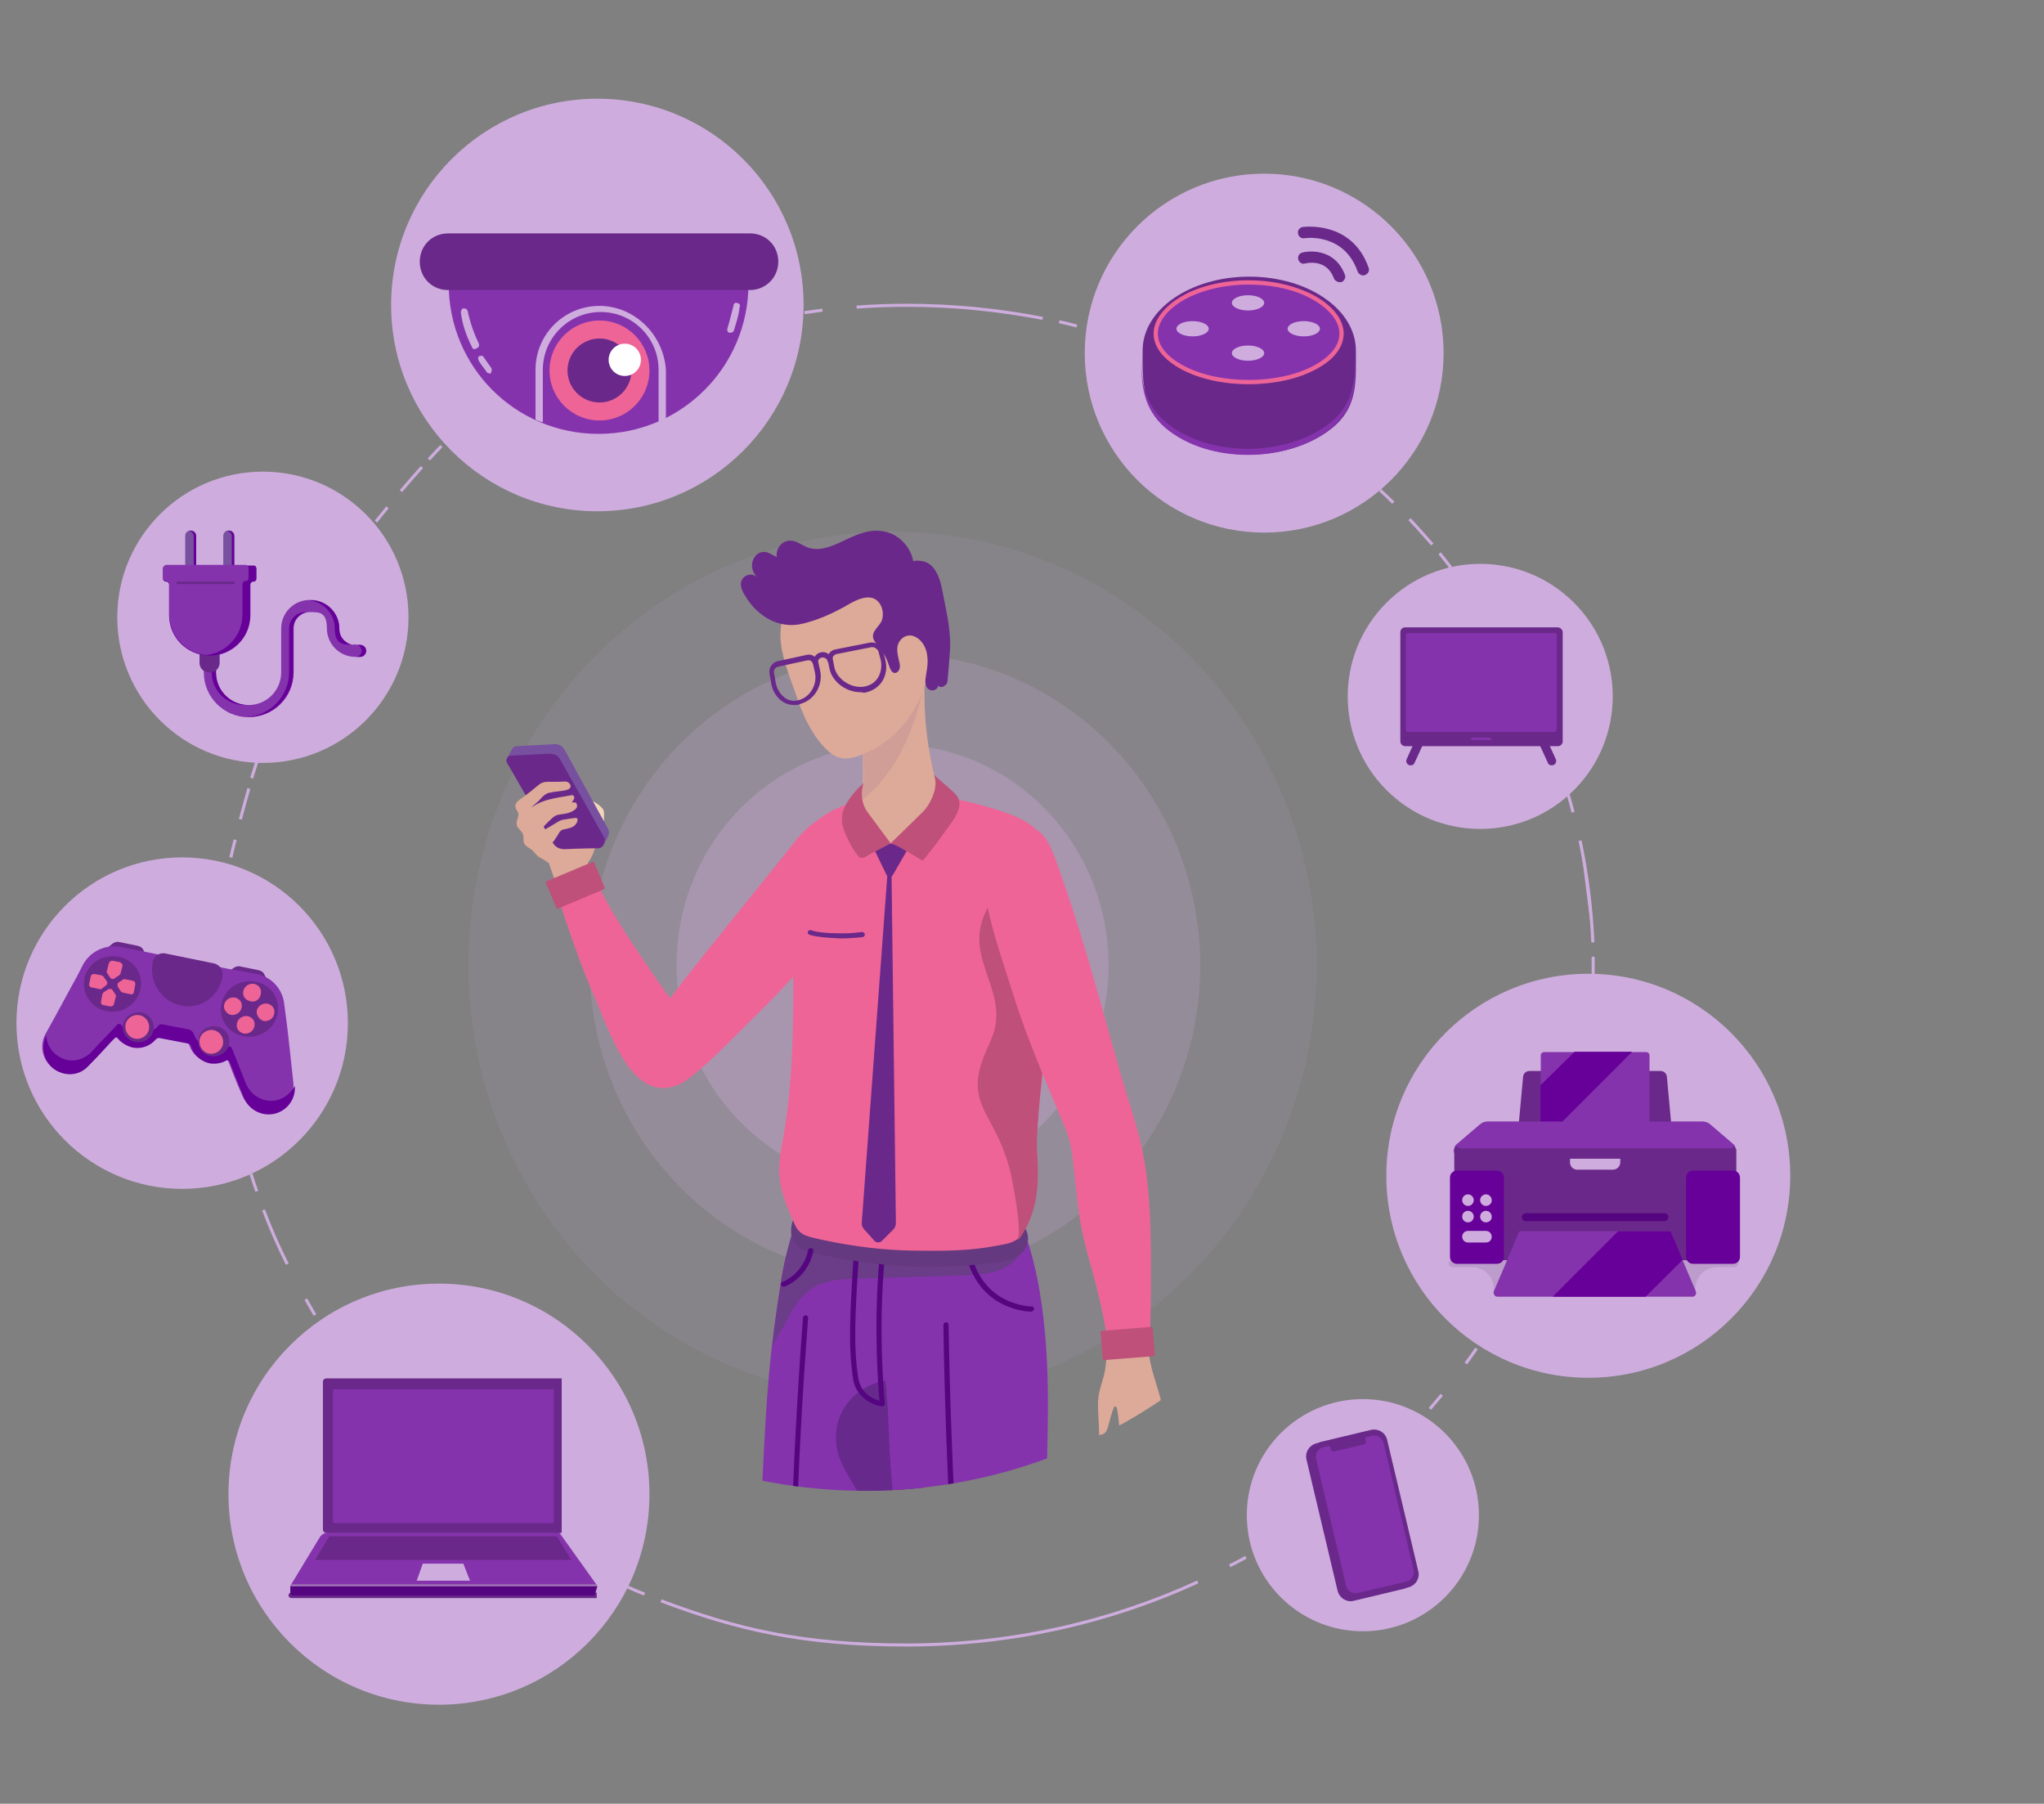 <?xml version="1.0" encoding="UTF-8"?>
<svg id="Camada_1" xmlns="http://www.w3.org/2000/svg" xmlns:xlink="http://www.w3.org/1999/xlink" version="1.1" viewBox="0 0 671 592">
  <rect x="0" y="0" width="671" height="592" fill="#808080" stroke="none"/>
  <!-- Generator: Adobe Illustrator 29.1.0, SVG Export Plug-In . SVG Version: 2.1.0 Build 54)  -->
  <defs>
    <style>
      .st0, .st1, .st2, .st3 {
        fill: none;
      }

      .st4 {
        fill: #6b3c88;
      }

      .st5 {
        fill: #8533ad;
      }

      .st6 {
        fill: #da9;
      }

      .st7 {
        fill: #55057f;
      }

      .st1 {
        stroke: #fff;
      }

      .st1, .st3, .st8 {
        stroke-miterlimit: 10;
      }

      .st9 {
        opacity: .3;
      }

      .st9, .st10, .st11, .st12 {
        isolation: isolate;
      }

      .st9, .st10, .st11, .st13, .st8 {
        fill: #ceadde;
      }

      .st10, .st12 {
        opacity: .1;
      }

      .st11 {
        opacity: .2;
      }

      .st14 {
        fill: #d19d97;
      }

      .st2 {
        stroke: #609;
        stroke-linecap: round;
        stroke-linejoin: round;
      }

      .st15 {
        fill: #ef6497;
      }

      .st12 {
        fill: #14001f;
      }

      .st16 {
        fill: #6a298a;
      }

      .st17 {
        fill: #609;
      }

      .st18, .st19 {
        fill: #fff;
      }

      .st19 {
        fill-opacity: 0;
      }

      .st20 {
        fill: #a178b5;
      }

      .st21 {
        fill: #f4d7ba;
      }

      .st22 {
        fill: #7850a0;
      }

      .st23 {
        fill: #bf5079;
      }

      .st3, .st8 {
        stroke: #ceadde;
      }

      .st24 {
        fill: #67298c;
      }

      .st25 {
        fill: #321a4c;
      }

      .st26 {
        fill: #64397f;
      }

      .st27 {
        clip-path: url(#clippath);
      }
    </style>
    <clipPath id="clippath">
      <circle class="st0" cx="284" cy="316.1" r="173.2"/>
    </clipPath>
  </defs>
  <circle class="st13" cx="196.1" cy="100.1" r="67.7"/>
  <circle class="st13" cx="86.3" cy="202.6" r="47.8"/>
  <circle class="st13" cx="415" cy="115.9" r="58.9"/>
  <circle class="st13" cx="521.4" cy="385.9" r="66.3"/>
  <circle class="st13" cx="485.9" cy="228.6" r="43.5" transform="translate(-19.3 410.5) rotate(-45)"/>
  <circle class="st13" cx="447.4" cy="497.3" r="38.1"/>
  <circle class="st13" cx="59.8" cy="335.8" r="54.4"/>
  <circle class="st13" cx="144.1" cy="490.4" r="69.1"/>
  <g>
    <ellipse class="st10" cx="293" cy="316.8" rx="139.2" ry="142.3"/>
    <ellipse class="st11" cx="293.8" cy="316.9" rx="100.2" ry="102.4"/>
    <ellipse class="st9" cx="293" cy="316.8" rx="70.9" ry="72.5"/>
  </g>
  <g>
    <path class="st5" d="M245.7,93.2c0,27.1-21.9,49.2-49.2,49.2s-49.2-21.9-49.2-49.2"/>
    <path class="st13" d="M155.8,114.6c-.2,0-.8-.2-.8-.6-1.8-3.5-3.2-7.3-3.7-11.4,0-.6.2-1.2.8-1.4.6,0,1.2.2,1.4.8.8,3.7,2,7.3,3.7,10.8.2.6,0,1.2-.6,1.4-.4.4-.8.4-.8.4Z"/>
    <path class="st13" d="M160.8,122.6c-.2,0-.6-.2-.8-.2-.8-1.2-2-2.6-2.9-4.1-.2-.6-.2-1.2.2-1.4.5-.2,1.2-.2,1.4.2.8,1.2,1.8,2.6,2.6,3.7.2.6.2,1.2-.2,1.4.3.4,0,.4-.3.4Z"/>
    <path class="st13" d="M239.6,109.2h-.2c-.6-.2-.8-.8-.6-1.4.8-2.6,1.4-5.3,2-7.5,0-.6.6-1.2,1.2-.8.6,0,1.2.6.8,1.2-.2,2.6-1.2,5.5-2,8.1-.4.3-.7.4-1.2.4Z"/>
    <path class="st16" d="M246.2,95.2h-99.1c-5.3,0-9.3-4.1-9.3-9.3h0c0-5.3,4.1-9.3,9.3-9.3h99.1c5.3,0,9.3,4.1,9.3,9.3h0c0,5.3-4.3,9.3-9.3,9.3Z"/>
    <circle class="st15" cx="196.8" cy="121.6" r="16.4"/>
    <circle class="st16" cx="196.8" cy="121.6" r="10.5"/>
    <circle class="st18" cx="205.1" cy="118.1" r="5.3"/>
    <path class="st13" d="M196.8,100.4c-11.6,0-21,9.3-21,21v16.4c.8.2,1.4.6,2.4.8v-17.2c0-10.5,8.5-19,19-19s19,8.5,19,19v17.2c.8-.2,1.4-.6,2.4-.8v-16.4c-.8-11.8-10.5-21-21.8-21Z"/>
  </g>
  <g class="st27">
    <g>
      <g>
        <ellipse class="st12" cx="299.1" cy="745.3" rx="10.8" ry="71.7" transform="translate(-446.5 1043.6) rotate(-89.9)"/>
        <path class="st5" d="M316.5,371.8c-.4-.7-.9-1.3-1.4-1.8-2.3-2.8-5.6-4.8-9-5.9-13.8-4.7-23.5,1.9-32,13.5s-15.4,27.9-17.6,42.2c-4,24.7-4.8,37.3-6.2,65.6-1,19.8-1.7,51.2-1.7,67.7,0,24.6,3.6,49,6.7,73.4.9,6.9,15,103.2,15.9,108.7,7.5.7,5.9-.5,13.4-1.1,1.1-8.2,8.9-87.1,10.5-99.6,2.9-21.9,3-36.7-4.6-57.9-2.8-7.6-3.7-12.3-2.4-20.3,1.2-7.7,3.1-15.3,4.9-22.9,2.2-9.7,4.4-19.5,6.8-29.2,4.7-19.4,9.6-38.7,14-58,3.7-16.5,7.9-25.2,8.8-42.1.3-9.2-1-24.3-6.1-32.3Z"/>
        <path class="st24" d="M292.9,533c2.2-9.7,4.4-19.5,6.8-29.2,1.9-7.9,3.2-16.3,5.8-24,1.9-5.6,4.5-9.6,3.6-15.8-.6-3.6-2.5-7.3-5.7-9-1.5-.8-3.1-1.1-4.7-1.4-3.6-.6-7.3-1-10.8.2-9,3-14.6,11-13.3,20.7,1,7.8,7.1,13.1,9.1,20.3,3.9,14.2,1.3,30.3-2,44.5-1.6,6.7-3.6,13.4-4.2,20.2-1.1,12.2,4.7,22,10,32.5,4,8,5,16.8,4.2,25.6-.3,3.3-1,6.6-1.2,9.9-.3,4.6.8,9.8,3.8,13.5.4-2.2.5-4.5.9-6.7,2.9-21.9,3-36.7-4.6-57.9-2.8-7.6-3.7-12.3-2.4-20.3,1-8,2.9-15.6,4.7-23.1Z"/>
        <path class="st5" d="M321.5,667.8c3.2,13.9,10.4,56.7,14.7,70.5,7.3.3,4.9,1,12.1-.3.3-22.8,4.9-69.1,4.8-90.8-.1-17.7.3-34.6-2.8-52.4-2.3-13.5-8.4-27.1-8.1-40.7.7-27.6,1.1-55.2,1.7-82.8.5-24.1-.3-52.6-10.9-75.2-2.2-4.7-1.4-9.2-5.3-12.6-9.1-7.8-30.1-5.7-35.8,5.4-1.4,2.8-1.7,6-1.8,9,0,.4-.1,1-.1,1.4-.7,11.8-1,23.6-.6,35.4.3,11.1,2,22.3,2.3,33.4.7,23.5,4.5,47.4,7.5,70.8,5.7,43.6,12.7,86.4,22.3,128.9Z"/>
        <path class="st4" d="M276.7,419.9c2-.2,4.1-.3,6.1-.3,11.1-.3,22.1-.6,33.3-1,5.2-.2,10.8-.4,15.1-3.3,10.3-7,.4-16.6-4.1-23.5-1-1.5-1.9-2.9-3.2-4-2.8-2.4-6.8-3-10.5-3.2-10.7-.8-21.5-.3-32.1,1.2-6.3,1-14.9,2.5-17.6,8.9-3.3,7.6-5.8,16.7-7.1,24.9-1.4,8.9-2.4,16.2-3.2,23.1.3-2.3,4.1-7.2,5.1-9.6,1.8-3.9,4.2-7.6,7.9-10.1,2.9-1.9,6.6-2.8,10.3-3.1Z"/>
        <path class="st7" d="M338.5,430.5c-.4,0-18.2-.2-21.7-20.4-.1-.4.3-.9.7-1,.4-.1.9.3,1,.7,3.3,18.9,20,19,20.2,19h0c.4,0,.8.3.8.8-.2.4-.5.9-1,.9h0Z"/>
        <path class="st7" d="M289.5,461.6h0c-3.4-.5-6.6-2.6-8.2-5.4-.6-1-1-2.2-1.2-3.3-1.7-10.9-1.1-21.7.2-41.7,0-.4.4-.8.9-.8s.8.4.8.9c-1.3,19.9-1.9,30.7-.2,41.3.2,1,.5,1.8,1,2.8,1.2,2.1,3.4,3.7,5.9,4.3-.4-4.8-2-24.2,0-46.7,0-.4.4-.8.9-.8s.8.4.8.9c-2.3,25.7.1,47.3.1,47.6s-.1.5-.3.7c-.3.1-.5.2-.7.2Z"/>
        <path class="st25" d="M286,728.1c.2.6.3,1.2.4,1.8.4,1.7.8,3.3,1.1,5,.4,1.8,1,2.9-.3,4.3-1,1.1-1.6,1.7-3.3,2.2-1.8.6-4.3.9-6.2,1-9.4.5-18.5,4-27.9,3.4-1.7,0-3.3-.3-4.6-1.4-2.5-2.1-1.1-4.6,1.1-5.8,3.7-2.1,7.6-4.1,11.3-6.2,2.7-1.5,5.4-3,7.7-5,1.4-1.2,2.3-3,3.6-4.3.2-.3.4-.4.8-.4s.8.3,1,.6c.3.3.4.8.6,1.2,1,2.5,1.2,5.7,4.2,5.2,2.5-.5,5-1.4,7.3-2.5.4-.3,1-.5,1.5-.4,1-.2,1.5.5,1.7,1.3Z"/>
        <path class="st25" d="M350.1,734.5c.3.6.3,1.2.5,1.8.7,2.3,3,6.9,1,8.9-.7.8-1.7,1.1-2.8,1.4-1.5.4-2.9,1-4.3,1.4-5.9,1.9-11.9,3.8-18.2,4.3-3.3.3-7.1,0-9.8-2.4-.9-.8-1.7-1.9-1.5-3,.3-1.6,2.2-2.3,3.4-3,1.9-1.2,3.8-2.6,5.7-3.9,2.8-1.9,6.6-4.1,8.3-7.1.7-1.3.7-2.5,2.3-3.2,1.5-.6,3.2-.2,4.3.9.9.8,1.5,1.8,1.9,2.9.3.8.9,1.8,1.7,1.9.3,0,.5,0,.8-.2.9-.3,2.7-1.7,3.6-1.7.3-.3.8-.4,1.2-.4,1.1-.1,1.6.5,1.9,1.4Z"/>
        <path class="st21" d="M198.1,265.9c.2.5.2,1.1.2,1.7,0,1.2-.1,2.4-.2,3.6,0,.3-.1.7-.3,1-.3.3-.7.5-1.1.5-1.4,0-2.3-1.2-3.1-2.3-1-1.5-5.4-6.6-2.4-8.1,1.4-.9,6.1,1.8,6.9,3.6Z"/>
        <path class="st15" d="M246.2,335.2c10-9.6,26.7-27.8,33.4-37.3,3.8-5.4,5.7-14.1,6-21.2.3-6.9-6.2-11.8-12.8-9.7-4.3,1.4-8.8,5.3-11.6,8.9-11.7,14.9-33.8,41.5-45.9,57.9-3.8,5.2-7.3,11.4-3.9,18.2,2.6,5.1,9.2,6.1,14,2.5,7.2-5.3,14.7-13.3,20.8-19.3Z"/>
        <path class="st6" d="M200.1,311.5c.2-.2.3-.4.5-.7.7-1.3.4-3,0-4.4-2.1-8.2-5.1-16.2-8-24-.8-2.3-1.6-4.6-2.9-6.5-1.4-2.1-3.9-4.2-6.4-3.1-2.8,1.1-3.9,4.7-3.7,7.4.2,2.2,1,4.3,1.7,6.3,2.6,7.5,5.5,14.5,9.6,21.3,1.1,1.7,2.3,3.6,4.2,4.4,1.7.7,3.8.6,5-.7Z"/>
        <path class="st15" d="M225.8,336.8c-1-2-2.3-3.8-3.5-5.6-9.6-14.2-21.4-29.9-28.3-45.5-3.7,1.8-8.1,3.9-11.8,5.6,3.3,10.4,7.5,23,11.8,33.2.4,1,.9,2,1.3,3,1.7,3.9,3.1,7.9,5,11.8,3.2,6.9,8.5,17.9,17.6,17.8,5.2-.1,10-3.9,10.5-9.1.4-4.1-.8-7.9-2.6-11.2Z"/>
        <path class="st26" d="M304.9,415.8h-1c-11-.1-22.6-1.5-34.3-4-.3-.1-.6-.2-1-.2-2.7-.5-8.9-1.7-8.9-7.4s2.9-6.4,6.3-6.5c1.9,0,3.3,1.4,3.4,3.2.1,1.7-1.2,3.1-2.9,3.4.8.3,2.4.7,3.2.9.4.1.9.2,1.2.3,11.3,2.5,22.4,3.8,32.9,3.9,5.7,0,11.3-.3,16.7-1,.6-.1,1.3-.2,2.2-.2,6.7-.5,8.1-1.4,8.3-1.7,0-.1-.1-.1-.2-.2-.4-.4-1.1-.8-1.9-1.1-1.7-.9-2.3-2.8-1.5-4.4.9-1.7,2.8-2.3,4.4-1.5,1,.5,2.4,1.2,3.6,2.4,1.7,1.7,2.3,3.8,2,5.8-1.1,6.3-9.5,6.9-14.3,7.3-.7.1-1.4.1-1.8.2-5.1.4-10.7.8-16.4.8Z"/>
        <path class="st15" d="M343.5,340.1c1.2-11.9,2.3-23.8,2.6-35.6.4-12.3,2.7-28.7-10.6-35.5-8-4.1-27.8-8.9-37-8.3-9.4.6-19.8,1.7-27.9,6.9-11.8,7.8-9.9,20.1-10.1,32.7-.3,23.4.8,47.8-3,70.9-.8,4.6-1.9,9.3-1.7,14,.3,5.8,2.7,11.4,5.1,16.7,1.8,4,4.9,4,8.9,5,10.6,2.3,21.4,3.6,32.2,3.6,8.3.1,16.8,0,24.9-1.6,3.6-.7,6.7-.8,8.7-4.1,5-8.1,5.4-16.6,4.8-25.9-.3-4.4.1-8.9.4-13.3,1-8.4,1.9-16.8,2.7-25.5Z"/>
        <path class="st23" d="M325.8,295.2c-2.3,3.6-4.1,7.6-4.3,11.9-.3,6,2.3,11.7,4.1,17.5,1.8,5.8,2.2,11.1-.3,16.7-2.3,5.2-5,10.9-4.2,16.8.6,4.8,3.4,8.9,5.6,13.3,2.9,5.6,4.9,11.6,5.9,17.7.4,2.5,3.2,16.7,1.1,18.1.8-.5,1.5-1.2,2-2.2,5-8.1,5.4-16.6,4.8-25.9-.3-4.4.1-8.9.4-13.3.7-8.5,1.6-17.1,2.4-25.6,1.2-11.9,2.3-23.8,2.6-35.6.2-5.9,1.4-19.4-7.5-19.9-4.3-.3-7.8,3.3-10.3,6.8-.7,1.1-1.5,2.3-2.3,3.7Z"/>
        <path class="st16" d="M292.4,276.8l-5.7,1.4,4.3,8.9c.4.9,1.7.9,2.1.1l5-8.7-5.7-1.7Z"/>
        <path class="st16" d="M287,407.2l-3.4-3.8c-.5-.6-.8-1.4-.7-2.2l8.7-118.2,1-2.4,1.5,120.8c0,.8-.3,1.6-.9,2.2l-3.7,3.7c-.8.7-1.9.6-2.5-.1Z"/>
        <path class="st6" d="M382.3,469.9c.5-8.4-3-14.9-4.7-22.9-1.4-6.3-1.8-12.8-2.4-19.1-.1-1.4-.3-2.8-1-3.9-1-1.4-2.6-2.2-4.3-2.2s-3.3.6-4.8,1.4c-.5.3-1,.6-1.4,1.1-.4.7-.4,1.5-.4,2.3-.1,7.6.6,15.4-.5,22.9-.5,3.4-2.1,6.4-2.3,10.1-.2,3.5.3,7,.3,10.5s0,.5.3.7c.2.1.3.1.4.1.7-.1,1.3-.6,1.7-1.2.3-.6.5-1.3.7-2,.5-1.9,1-3.8,1.7-5.6.1-.3.2-.4.4-.5.4-.1.6.4.7.8.9,5,1,9.9,1.1,14.9,0,1,.1,2.2.7,3,.6.9,2,1.2,2.7.3-.2,1.2.4,2.5,1.7,3,1.1.3,2.6-.4,2.7-1.7-.1.5.8.9,1.2,1,.7.1,1.1-.3,1.4-.9.2-.3.3-.7.4-1.1.1-.3.2-.6.3-1,0,0,0-.1.1-.1h.1c.3.2.9.3,1.2,0,.2-.1.3-.3.4-.5.3-.7.5-1.3.7-2.1.2-.7.3-1.4.4-2.1.2-1.7.4-3.5.5-5.2Z"/>
        <path class="st15" d="M357.1,411.8c2.3,8,5.3,19.5,6.3,27.6,4.7,0,9.4-.1,14.1-.3.2-5.5.3-13.5.3-16.2,0-18.8.4-36.2-5.1-54.5-1.8-6.1-4-12.9-5.7-19-6.5-23-12.5-45.9-20.9-68.4-1-2.6-2.1-5.2-4.1-7.3-3.6-3.6-10.2-4.3-14.5-1.4-5.2,3.6-5.4,10.5-4.8,16.4,1.5,13,6,25.3,10,37.9,4.6,14.9,11,29.1,16.9,43.5,2.8,6.7,2.5,11.5,3.5,18.5.8,7.7,1.4,13.9,4,23.2Z"/>
        <path class="st6" d="M281.9,230.1c-.1-.7-.3-1.5-.3-2.2-.3-1.7-.6-3.5-.6-5.2s.4-4.2,1.1-6.2c1.7-5.2,7.2-15.5,14.4-11.7,7.6,3.9,7.1,15.1,7,21.8-.1,7,.5,14.2,1.8,21.2.6,3.6,1.4,7,2.4,10.5.6,2.2.5,1.7,1.1,4.1-2.2,2.2-5.7,5.4-8.2,7.4-2.9,2.3-5.8,4.7-8.5,7.2-4.2-5-7.2-8.9-10.3-13.9,1.6-4.3,1.6-8,1.5-9.9-.2-7.6-.2-15.4-1.4-23.1Z"/>
        <path class="st14" d="M281.9,230.1c1.1,7.6,1.1,15.5,1.7,23,.1,1.9.2,5.6-1.5,9.9,0,.1.1.1.1.2,12.6-9.5,18.8-25.1,21.5-40.8-.1-6.4-1-14.4-7.1-17.6-7.2-3.7-12.7,6.5-14.4,11.7-.7,2-1.1,4-1.1,6.2s.3,3.5.6,5.2c0,.7,0,1.5.2,2.2Z"/>
        <path class="st6" d="M190.1,285.5c2.3-.6,3.9-3.7,4.8-5.8.5-1.4.7-2.9.3-4.3-.5-1.7-1.9-2.9-3-4.2-1.2-1.4-1.9-2.9-3-4.3-1.4-2.1-4.3-2.6-6.8-2-2.2.5-3.9,2-6,2.6-1.7.4-3.1.5-3.6,2.6-.3,1.3.2,2.8,1,3.9.8,1,1.9,1.8,2.4,3,.2.5.3,1,.4,1.5.6,1.7,1.9,3.1,3.6,4.1,1.6,1,3.3,1.6,5,2.1,1.3.4,3.2,1,4.6.7,0,.2,0,0,.3,0Z"/>
        <path class="st22" d="M166.4,250.4l16.5,23.6c.9,1.5,2.6,2.2,4.2,1.9l9.4,2.5c.7-.1,1.2-.5,1.5-.9.2-.2,1.6-3,1.7-3.2.3-.8.3-1.5-.1-2.3l-14.3-26c-.9-1.5-2.3-2-4.1-1.7l-11.8.6c-.5.1-1,.5-1.3.9,0,.2-1.6,2.9-1.6,3-.4.4-.3.9,0,1.6Z"/>
        <path class="st16" d="M166.6,250.6l15,26.2c.9,1.5,2.5,2,4.2,1.9,2.6-.2,10.8-.3,10.8-.3,1.6-.3,2.3-2.3,1.7-3.6l-14.5-25.7c-.9-1.5-2.3-1.8-4.1-1.7,0,0-8.6.4-11.8.6-1.3-.1-2.1,1.4-1.3,2.6Z"/>
        <path class="st6" d="M176.8,262.9c-1,.9-2.1,1.8-3.1,2.8,3.9-3.5,9.3-3.8,13.9-4.7.2,0,.3-.1.4,0,.3.1.4.3.5.5.1.3,0,.5-.1.8-.2.3-.4.7-.7,1,.4.2,1-.1,1.4.2.3.3.4,1,.3,1.4-.1.3-.3.4-.4.6-1.2,1.1-2.8,1.5-4.4,1.7-.8.1-1.5.2-2.2.5-1.1.6-1.9,1.6-2.8,2.4-1,1-1.9,2.1-3,3.2,2-.8,3.8-1.9,5.6-3,.6-.3,1.2-.8,1.8-1,.6-.3,1.2-.3,1.8-.4,1-.2,1.8-.3,2.8-.4.3-.1.7-.1.9.2.1.1.1.3.1.3,0,.9-.6,1.7-1.3,2.2-.8.5-1.7.7-2.6.9-.4.1-.8.1-1.2.3-.5.3-.9.7-1.1,1.2-.5.8-1,1.6-1.5,2.3-.3.4-1.5,1.7-1.4,2.3.1.4.7.4,1.1.5.7.2,1.4.4,1.7,1.2.4,1,1,2.6.1,3.6-.8,1-2.4.1-3.3-.3-1-.6-1.8-1.3-2.8-1.7-1-.5-1.5-1.4-2.3-2.2-1-1-2.5-1.4-3-2.7-.3-.9,0-1.8-.3-2.7-.3-1-1.2-1.6-1.7-2.3-1-1.5.1-2.7.2-4.2.1-1-1-1.7-1-2.7-.1-1.6,1.9-2.5,3-3.4,1.5-1.1,3-2.3,4.4-3.5.5-.4,1-.8,1.7-1,.9-.3,2.2-.2,3.1-.2,1.4,0,2.8,0,4.2-.1,1,0,2.1,1.1,1.6,2-.4.8-2.1,1-3,1.1-1.1.2-2.3.2-3.3.5-1.8.1-2.8,1.4-4.1,2.8Z"/>
        <path class="st7" d="M336.8,728c-.3,0-.6-.2-.8-.5-.2-.4.1-.9.5-1,1.7-.6,3.2-1.5,4.6-2.5l-4.5-1.7c-.5-.2-1.3-.5-1.7-1.3-.5-.9-.2-1.9.1-2.6,2-6,.8-12.5-.3-18.3l-1.9-10.2c-6.9-37.7-13.5-73.3-16.2-112.1-2.6-37.4-6.2-92.9-6.9-142.9,0-.4.3-.9.8-.9.4-.1.9.3.9.8.8,49.9,4.3,105.4,6.9,142.8,2.7,38.7,9.2,74.3,16.2,112l1.9,10.2c1.1,6,2.3,12.9.3,19.2-.2.5-.3,1-.2,1.3.1.3.5.3.9.5l5.8,2.2c.3,0,.4.3.5.6s-.1.6-.3.8c-1.8,1.6-3.9,2.9-6.2,3.7-.2-.1-.3-.1-.4-.1Z"/>
        <path class="st7" d="M274.1,721.8c-.2,0-.4,0-.6-.3-.3-.3-2.3-1.1-4.2-1.7-.3,0-.6-.4-.6-.8s.3-.7.6-.8c1.2-.3,4.5-1.9,6.7-3-.7-.3-1.6-.8-2.3-1.2-1.5-.8-3-1.6-3.7-1.8-.3,0-.4-.3-.4-.6-11.6-88.7-13.5-180-6-279.1,0-.4.4-.8.9-.8s.8.4.8.9c-7.6,98.8-5.6,189.9,5.9,278.3.8.3,2.1,1,3.4,1.7,1.5.8,3,1.6,3.7,1.8.3,0,.4.4.5.7,0,.3-.1.6-.3.8-1.3.8-4.2,2.2-6.3,3.1,1.1.4,2.3,1,2.8,1.4.3.3.3.9,0,1.1-.5.3-.6.3-.9.3Z"/>
        <path class="st7" d="M257.2,422.3c-.3,0-.6-.2-.8-.5-.2-.4,0-.9.4-1,4.3-1.8,7.6-5.9,8.5-10.5.1-.4.5-.7,1-.7.4.1.8.5.7,1-1,5.2-4.6,9.7-9.5,11.7h-.3Z"/>
        <path class="st23" d="M292.4,276.8c.2-.2,10.3-10.1,10.3-10.1,1.7-1.6,3-3.9,3.7-6,.8-2.1,1-4.4.2-6.4,1.7,1.6,3.6,3.1,5.3,4.7,2.3,2,3.8,3.5,2.7,6.9-.5,1.5-1.4,2.9-2.3,4.2-1.7,2.3-3.4,4.7-5.1,7-1.4,1.7-2.7,3.6-4.3,5.4-1.1-.6-10-6.1-10.5-5.7Z"/>
        <path class="st23" d="M292.4,276.8l-7.5-10.1c-1.8-2.4-2.4-5.5-1.7-8.4l.3-1.5c-.1.5-1.2,1.4-1.7,1.8-.9,1-1.7,1.9-2.5,3-1.5,2-2.8,4.3-2.9,6.8-.1,1.7.3,3.3,1,4.9.9,2.3,2.1,4.6,3.6,6.7.8,1.1,1.1,1.8,2.5,1.5.6-.2,1.2-.6,1.8-1,2.4-1.2,4.8-2.5,7.1-3.7Z"/>
        <path class="st23" d="M378.7,445.1l-16.2,1.3c-.3,0-.4-.2-.5-.4l-.7-8.7c0-.3.2-.4.4-.5l16.2-1.3c.3,0,.4.2.5.4l.7,8.7c0,.2-.2.5-.4.5Z"/>
        <path class="st23" d="M198.2,291.9l-15,6.3c-.3.1-.5,0-.6-.3l-3.4-8.1c-.1-.3,0-.5.3-.6l15-6.3c.3-.1.5,0,.6.3l3.4,8.1c.1.2-.1.5-.3.6Z"/>
        <path class="st16" d="M276.5,308c-.7,0-1.4,0-2.3-.1-2.1-.1-5.9-.3-8.5-1.1-.4-.2-.7-.6-.5-1s.6-.7,1-.5c2.4.8,6.2,1,8.1,1,3.6.1,5.3,0,8.6-.4.4-.1.9.3,1,.7.1.4-.3.9-.7,1-2.7.2-4.4.4-6.7.4Z"/>
        <g>
          <path class="st6" d="M279.4,183.6c3.9-.6,8-.4,11.8.8,2.1.6,4,1.6,5.8,2.9,6.3,4.5,8.6,13,8.9,20.9.6,17-7.1,33.1-22.8,39.4-4,1.7-7.6,2.2-11.1-1-5.6-5-8.7-12.5-11-19.5-2.1-6-4.6-11.9-4.8-18.2-.2-13.5,11.1-23.3,23.2-25.3Z"/>
          <g>
            <path class="st16" d="M282.5,227.2c-4.7,0-9.3-3.4-10.2-7.7l-.5-2.6c-.2-.8,0-1.7.3-2.3.4-.7,1.1-1.2,1.9-1.4l11.6-2.3c1.8-.3,3.6.8,4.2,2.6l.8,2.9c.7,2.6.3,5.3-1.1,7.4-1.4,2-3.5,3.2-5.9,3.6h0c-.5-.2-.8-.2-1.1-.2ZM286.4,212.4h-.3l-11.6,2.3c-.3.1-.6.3-.9.6-.2.3-.3.8-.2,1.1l.5,2.6c.8,3.8,5.3,6.9,9.5,6.4h0c2-.3,3.6-1.2,4.7-2.8,1.1-1.7,1.5-3.9,1-6.1l-.8-2.9c-.3-.5-1.1-1.2-1.9-1.2Z"/>
            <path class="st16" d="M260.7,231.4c-1.3,0-2.5-.3-3.6-1-2.1-1.3-3.6-3.6-4-6.5l-.5-2.9c-.3-1.8.9-3.6,2.7-4l9.7-2.1c1.6-.3,3.2.8,3.6,2.4l.6,2.6c1.1,4.8-1.7,9.7-6.1,11h0c-.9.5-1.7.5-2.4.5ZM265.5,216.7h-.3l-9.7,2.1c-1,.2-1.6,1.1-1.4,2.1l.5,2.9c.4,2.4,1.7,4.3,3.3,5.4,1.4.9,3,1,4.6.5h0c3.6-1.1,5.9-5.2,5-9.1l-.6-2.6c-.2-.8-.8-1.3-1.4-1.3Z"/>
            <path class="st16" d="M267.8,218.7c-.3,0-.7-.3-.8-.7-.3-1.8.8-3.6,2.5-3.9.9-.2,1.7,0,2.4.5.7.5,1.2,1.2,1.4,2.1.1.4-.2.9-.6,1s-.9-.2-1-.6c-.1-.4-.3-.9-.7-1-.3-.3-.8-.3-1.2-.3-.9.2-1.5,1-1.2,2,.1.4-.2.9-.6,1,0-.1-.2-.1-.2-.1Z"/>
          </g>
        </g>
      </g>
      <path class="st16" d="M311.1,223.2v-.2c.3-3.3.6-6.7.8-10.1.3-6.6-1.5-13.3-2.7-19.8-.7-3.6-2.4-8.2-6.3-8.9-1.1-.2-2.3-.3-3.1,0-.8-4.5-4.4-8.5-8.8-9.6-5.6-1.5-10.7,1.3-15.4,3.5-3.3,1.5-7.1,3-10.9,1.4-2.4-1.1-4.3-2.8-7-1.7-1.9.8-3,2.9-2.7,5-1.8-.7-2.7-1.9-4.9-1.6-1.8.3-3,2.1-3.2,3.8s.5,3.4,1.7,4.5c-2.2-2.1-5.6-.3-5.4,2.5.1,1.4.9,2.8,1.7,4,3,4.9,8.2,8.8,13.9,9.1,2.3.2,4.7-.3,6.9-1,3.5-1,6.9-2.5,10.1-4.2,2.8-1.4,5.6-3.6,8.9-3.8,3.8-.3,5.8,3.7,4.9,7.2-.6,2.2-3.7,3.8-2.9,6.3.4,1.3,1.7,2.3,2.4,3.5,1,1.3,1.7,2.6,2.3,4.1.5,1.1,1,4.2,2.8,3.6.7-.3,1.1-1,1.2-1.7s-.1-1.6-.3-2.3c-.4-2.1-1.1-4.4.2-6.3,1.5-2.2,3.9-2.5,6-1,1.8,1.3,2.9,3.6,3.1,5.8.4,2.8-.3,5.1-.6,7.7-.2,1.6.4,3.7,2.4,3.6.9-.1,1.7-.7,1.8-1.6.4.7,1.6.6,2.1,0,.8-.3.9-1.1,1-1.8Z"/>
    </g>
  </g>
  <g id="Vivo-Keyd-v3">
    <g id="Keyd-Desktop">
      <g id="game-icon">
        <rect id="Rectangle" class="st19" x="13.8" y="298.2" width="80.6" height="80.6" transform="translate(-53.4 13) rotate(-9.2)"/>
        <path id="Shape" class="st16" d="M48.3,314l-13.4-2.6,1.8-1.5c.7-.6,1.6-.9,2.5-.7l5.9,1.2c1,.2,1.7.7,2,1.5l1.2,2.1h0ZM88,322l-13.4-2.6,1.8-1.5c.7-.6,1.6-.9,2.5-.7l5.9,1.2c1,.2,1.7.7,2,1.5l1.2,2.1h0Z"/>
        <path id="Path" class="st5" d="M96.3,355.3c-.9-8.2-1.8-17-2.4-21.3l-.6-4.5c-.5-4.9-4.2-8.9-9-9.8l-9.3-1.7-26.3-5.4-9.3-1.8c-4.8-.9-9.7,1.4-12.1,5.7l-2.1,4.1c-2.2,3.9-6.3,11.7-10.3,18.8-2.7,5.1.1,11.4,5.9,12.7,2.9.6,5.8-.3,7.8-2.5,3.8-4,7.7-8,8.6-9,.4-.4,1-.5,1.2,0,1.1,1.4,2.7,2.5,4.6,2.8,2.9.6,5.8-.5,7.5-2.6.4-.4.8-.6,1.3-.5l1,.2,7.3,1.4,1,.2c.5.1,1,.5,1.1,1.1.9,2.6,3.1,4.8,6,5.2,1.9.3,3.7,0,5.4-.9.4-.2.9,0,1.2.4.5,1.3,2.4,6.4,4.7,11.6,1.1,2.8,3.5,4.7,6.4,5.3,5.9,1,11-3.8,10.4-9.5h0Z"/>
        <path id="Path1" data-name="Path" class="st17" d="M87.2,361.1c-2.9-.6-5.2-2.6-6.4-5.3-2.1-5.2-4.2-10.5-4.7-11.8-.2-.4-.7-.8-1.2-.4-1.6.9-3.5,1.2-5.4.9-2.9-.6-5.1-2.7-6-5.4-.2-.4-.6-.8-1.1-1.1l-.8-.2-7.3-1.4-1-.2c-.5-.1-1.1,0-1.3.5-1.8,2-4.6,3.2-7.6,2.6-1.9-.3-3.5-1.4-4.7-3-.4-.4-1-.3-1.2,0-.9,1.1-4.8,4.9-8.6,9.1-2,2-5.1,3.1-7.8,2.5-4-.9-6.7-4.2-6.9-8-2.6,5.2.4,11.4,6,12.5,2.9.6,5.8-.3,7.8-2.5,4-4,7.6-8.2,8.6-9.1.4-.4,1-.5,1.2,0,1.1,1.4,2.7,2.5,4.7,3,2.9.6,5.8-.5,7.6-2.6.4-.4.8-.6,1.3-.5l1,.2,7.3,1.4,1,.2c.5.1,1,.5,1.1,1.1.9,2.6,3.1,4.8,6,5.4,1.9.3,3.9,0,5.4-.9.4-.2.9,0,1.2.4.5,1.3,2.5,6.6,4.7,11.8,1.1,2.8,3.5,4.7,6.4,5.3,5.6,1.1,10.7-3.4,10.3-9.2-1.9,3.4-5.6,5.6-9.6,4.7Z"/>
        <path id="Shape1" data-name="Shape" class="st16" d="M44.4,342c2.7.5,5.5-1.2,6-3.9.5-2.7-1.3-5.4-4-5.8s-5.5,1.2-6,3.9c-.6,2.7,1.2,5.2,4,5.8ZM69.2,346.6c2.7.5,5.5-1.2,6-3.9.5-2.7-1.3-5.4-4-5.8-2.7-.5-5.5,1.2-6,3.9-.6,2.7,1.2,5.4,4,5.8Z"/>
        <path id="Shape2" data-name="Shape" class="st15" d="M68.6,345.8c2.1.4,4.2-1,4.6-3.1s-1-4.2-3.1-4.6-4.2,1-4.6,3.1c-.3,2.2,1.1,4.2,3.1,4.6ZM44.3,340.9c2.1.4,4.2-1,4.6-3.1s-1-4.2-3.1-4.6-4.2,1-4.6,3.1c-.3,2.3,1.1,4.2,3.1,4.6Z"/>
        <path id="Path2" data-name="Path" class="st16" d="M59.3,330c-6.2-1.3-10.4-7.6-9.2-14v-.3c.4-1.9,2.2-3.1,4-2.8l16.2,3.3c1.8.5,3.1,2.1,2.7,4.1v.5c-1.2,6.4-7.4,10.7-13.7,9.2h0Z"/>
        <g id="Group">
          <path id="Shape3" data-name="Shape" class="st16" d="M35,331.9c5.1,1,10-2.2,11.1-7.2,1.1-5-2.2-9.9-7.3-10.7-5.1-1-10.2,2.3-11.1,7.2-.9,4.9,2.2,9.7,7.3,10.7ZM80,340.1c5.1,1,10-2.2,11.1-7.2s-2.2-9.9-7.3-10.7c-5.1-1-10,2.2-11.1,7.2s2.1,9.7,7.3,10.7Z"/>
          <path id="Shape4" data-name="Shape" class="st15" d="M82.1,328.6c-1.6-.4-2.6-1.7-2.2-3.4.4-1.6,1.9-2.5,3.5-2.3,1.6.4,2.6,1.7,2.2,3.4-.3,1.8-1.9,2.8-3.5,2.3ZM80,339.2c-1.6-.4-2.6-1.7-2.2-3.4.4-1.6,1.9-2.5,3.5-2.3,1.6.4,2.6,1.7,2.2,3.4-.4,1.6-1.9,2.6-3.5,2.3ZM84.3,331.7c.4-1.6,1.9-2.5,3.5-2.3,1.6.4,2.6,1.7,2.2,3.4s-1.9,2.5-3.5,2.3c-1.4-.5-2.4-1.9-2.2-3.4ZM73.6,329.7c.4-1.6,1.9-2.5,3.5-2.3,1.6.4,2.6,1.7,2.2,3.4-.4,1.6-1.9,2.5-3.5,2.3-1.5-.4-2.6-2-2.2-3.4Z"/>
          <path id="Shape5" data-name="Shape" class="st15" d="M35.7,316.3l-.6,2.3c-.1.3-.1.6.1.8l1,1.5c.2.4,1,.6,1.4.2l1.5-1c.3-.2.4-.4.5-.7l.6-2.3c.1-.6-.3-1-.8-1.3l-2.6-.5c-.4.1-1,.4-1.1,1ZM33.2,328.6l.4-2.2c.1-.3.2-.5.4-.7l1.5-1c.4-.2,1.2-.2,1.4.2l1,1.5c.2.3.2.6.1.8l-.6,2.3c-.1.6-.6.9-1.3.8l-2.4-.5c-.3,0-.7-.7-.5-1.2ZM30.2,324.1l2.4.5c.3.1.6.1.8-.1l1.4-1.1c.4-.2.6-1,.2-1.4l-1-1.4c-.2-.3-.4-.4-.7-.5l-2.2-.4c-.6-.1-1.2.2-1.3.8l-.5,2.4c-.2.4.2,1.2.9,1.2h0ZM42.8,326.3l-2.4-.5c-.3-.1-.5-.2-.7-.4l-1-1.5c-.2-.4-.2-1.1.2-1.4l1.5-1c.3-.2.6-.2.8-.1l2.4.5c.6.1.9.6.8,1.3l-.5,2.6c0,.3-.5.7-1.1.5h0Z"/>
        </g>
      </g>
    </g>
  </g>
  <g>
    <g>
      <path class="st16" d="M463.1,251.2h0c-1.1,0-1.8-1.1-1.3-2.1l3.9-8.6h3.2l-4.5,9.8c-.2.6-.7.9-1.3.9Z"/>
      <path class="st16" d="M509.4,251.2h0c1.1,0,1.8-1.1,1.3-2.1l-3.9-8.6h-3.2l4.5,9.8c.1.6.8.9,1.3.9Z"/>
    </g>
    <path class="st16" d="M511.4,205.9h-50.1c-.9,0-1.6.7-1.6,1.6v35.8c0,.9.7,1.6,1.6,1.6h50.1c.9,0,1.6-.7,1.6-1.6v-35.8c0-.8-.8-1.6-1.6-1.6Z"/>
    <path class="st5" d="M510.4,207.8h-48.3c-.3,0-.6.3-.6.6v31.2c0,.3.3.6.6.6h48.3c.3,0,.6-.3.6-.6v-31.2c-.1-.5-.3-.6-.6-.6Z"/>
    <path class="st5" d="M489.4,242.9h-6.3c-.1,0-.1-.1-.1-.1v-.6c0-.1.1-.1.1-.1h6.3c.1,0,.1.1.1.1v.6q0,.1-.1.1Z"/>
  </g>
  <g>
    <path class="st5" d="M81.6,235.4c-8.1,0-14.7-6.6-14.7-14.7v-4.5c0-1.1.9-2,2-2s2,.9,2,2v4.5c0,5.9,4.8,10.7,10.7,10.7s10.7-4.8,10.7-10.7v-14.4c0-5.2,4.2-9.4,9.4-9.4h.3c5.2,0,9.4,4.2,9.4,9.4s2.4,5.3,5.3,5.3h1.5c1.1,0,2,.9,2,2s-.9,2-2,2h-1.5c-5.2,0-9.4-4.2-9.4-9.4s-2.4-5.3-5.3-5.3h-.3c-2.9,0-5.3,2.4-5.3,5.3v14.4c0,8.3-6.6,14.8-14.8,14.8h0Z"/>
    <path class="st17" d="M69.5,216.2v4.5c0,5.9,4.8,10.7,10.7,10.7h.7c-5.6-.4-10-5-10-10.7v-4.5c0-1.1-.9-2-2-2s-.5,0-.7.1c.7.3,1.3,1.1,1.3,1.9h0ZM118.2,211.7h-1.5c-2.9,0-5.3-2.4-5.3-5.3,0-5.2-4.2-9.4-9.4-9.4h-.9c4.9.3,8.8,4.4,8.8,9.3s2.4,5.3,5.3,5.3h1.5c1.1,0,2,.9,2,2s-.9,2-2,2h1.5c1.1,0,2-.9,2-2s-.9-1.9-2-1.9ZM100.5,200.9h-.3c-2.9,0-5.3,2.4-5.3,5.3v14.4c0,7.9-6.2,14.3-14,14.7h.7c8.1,0,14.7-6.6,14.7-14.7v-14.4c0-2.7,2.1-5,4.7-5.3,0,.2-.2,0-.5,0h0Z"/>
    <path class="st22" d="M75.2,190.4h-.2c-.9,0-1.7-.8-1.7-1.7v-12.9c0-.9.8-1.7,1.7-1.7h.2c.9,0,1.7.8,1.7,1.7v12.9c0,1-.7,1.7-1.7,1.7Z"/>
    <path class="st17" d="M75.1,174.2c0,0-.3,0-.4.1.8.2,1.4.9,1.4,1.7v12.7c0,.8-.6,1.5-1.4,1.7,0,0,.3.1.4.1,1,0,1.8-.8,1.8-1.8v-12.7c0-1.1-.8-1.8-1.8-1.8Z"/>
    <g>
      <path class="st22" d="M62.7,190.4h-.2c-.9,0-1.7-.8-1.7-1.7v-12.9c0-.9.8-1.7,1.7-1.7h.2c.9,0,1.7.8,1.7,1.7v12.9c0,1-.8,1.7-1.7,1.7Z"/>
      <path class="st17" d="M62.6,174.2c0,0-.3,0-.4.1.8.2,1.4.9,1.4,1.7v12.7c0,.8-.6,1.5-1.4,1.7,0,0,.3.1.4.1,1,0,1.8-.8,1.8-1.8v-12.7c0-1.1-.9-1.8-1.8-1.8Z"/>
    </g>
    <g>
      <path class="st16" d="M69,220.7h-.4c-1.7,0-3.1-1.4-3.1-3.1v-4.7c0-1.7,1.4-3.1,3.1-3.1h.4c1.7,0,3.1,1.4,3.1,3.1v4.7c0,1.6-1.3,3.1-3.1,3.1Z"/>
      <path class="st17" d="M83.2,185.6h-28.7c-.5,0-1,.4-1,1v3.3c0,.5.4,1,1,1s1,.4,1,1v10c0,7.4,6,13.3,13.4,13.3s13.3-6,13.3-13.3v-10c0-.5.4-1,1-1s1-.4,1-1v-3.3c-.1-.7-.4-1-1-1Z"/>
      <path class="st5" d="M53.6,186.4v3.3c0,.5.4,1,1,1s1,.4,1,1v10c0,6.9,5.3,12.6,12,13.3,6.7-.7,12-6.4,12-13.3v-10c0-.5.4-1,1-1s1-.4,1-1v-3.3c0-.5-.4-1-1-1h-26.1c-.5.2-.9.5-.9,1Z"/>
    </g>
    <path class="st16" d="M76.8,191.7h-18.5c-.2,0-.4-.1-.4-.4h0c0-.2,0-.4.4-.4h18.5c.2,0,.4.1.4.4h0c-.1,0-.3.4-.4.4Z"/>
  </g>
  <g>
    <path class="st16" d="M570,377.1h-92.6v31c0,3,2.4,5.5,5.5,5.5h81.6c3,0,5.5-2.4,5.5-5.5v-31h0Z"/>
    <path class="st13" d="M529.5,383.9h-11.7c-1.4,0-2.4-1.1-2.4-2.4v-2.7c0-1.4,1.1-2.4,2.4-2.4h11.7c1.4,0,2.4,1.1,2.4,2.4v2.7c0,1.3-1.1,2.4-2.4,2.4Z"/>
    <path class="st16" d="M546.7,371.9h-46.1c-1.2,0-2.2-1.1-2.1-2.3l1.5-16.2c.1-1.1,1-1.9,2.1-1.9h43c1.1,0,2,.8,2.1,1.9l1.5,16.2c.2,1.2-.8,2.3-2,2.3Z"/>
    <g>
      <path class="st5" d="M541.5,373.8h-35.7v-27.4c0-.6.5-1.1,1.1-1.1h33.5c.6,0,1.1.5,1.1,1.1v27.4h0Z"/>
      <polygon class="st17" points="516.9 345.2 505.7 356.2 505.7 373.8 507.2 373.8 535.8 345.2 516.9 345.2"/>
    </g>
    <path class="st12" d="M569.5,413.4h-92.5c-.7,0-1.3.5-1.4,1.2,0,.7.5,1.3,1.3,1.3h6.4c4.3,0,7.5,3.7,7,7.9h66.3c-.5-4.2,2.8-7.9,7-7.9h5.7c.7,0,1.3-.5,1.4-1.2.2-.7-.5-1.3-1.2-1.3Z"/>
    <path class="st16" d="M567.5,380.3h-87.8c-2.2,0-3.2-2.7-1.5-4.2l7.6-6.5c.6-.5,1.5-.9,2.3-.9h70.9c.9,0,1.7.3,2.3.9l7.7,6.5c1.7,1.5.7,4.2-1.5,4.2Z"/>
    <path class="st16" d="M567.5,379.8h-87.8c-2.2,0-3.2-2.7-1.5-4.2l7.6-6.5c.6-.5,1.5-.9,2.3-.9h70.9c.9,0,1.7.3,2.3.9l7.6,6.5c1.8,1.3.8,4.2-1.4,4.2Z"/>
    <path class="st5" d="M569,375.5l-7.6-6.5c-.6-.5-1.5-.9-2.3-.9h-70.8c-.9,0-1.7.3-2.3.9l-7.7,6.5-.4.4c.4.6,1.1,1,1.9,1h87.8c.8,0,1.5-.4,1.9-1-.3-.1-.3-.3-.5-.4Z"/>
    <path class="st16" d="M545.9,396.5h-44.5c-1.5,0-2.8,1.3-2.8,2.8v13.7c0,.4.3.7.7.7h48.7c.4,0,.7-.3.7-.7v-13.7c0-1.5-1.3-2.8-2.8-2.8Z"/>
    <path class="st7" d="M546.5,400.8h-45.7c-.6,0-1.2-.5-1.2-1.2v-.2c0-.6.5-1.2,1.2-1.2h45.7c.6,0,1.2.5,1.2,1.2v.2c0,.6-.7,1.2-1.2,1.2Z"/>
    <g>
      <g>
        <path class="st17" d="M491.4,414.8h-13.1c-1.3,0-2.3-1-2.3-2.3v-26c0-1.3,1-2.3,2.3-2.3h13.1c1.3,0,2.3,1,2.3,2.3v26c.1,1.3-1,2.3-2.3,2.3Z"/>
        <line class="st2" x1="477.7" y1="387.6" x2="491.8" y2="387.6"/>
        <line class="st2" x1="477.7" y1="411.8" x2="491.8" y2="411.8"/>
      </g>
      <g>
        <path class="st17" d="M568.9,414.8h-13.1c-1.3,0-2.3-1-2.3-2.3v-26c0-1.3,1-2.3,2.3-2.3h13.1c1.3,0,2.3,1,2.3,2.3v26c0,1.3-1,2.3-2.3,2.3Z"/>
        <line class="st2" x1="555" y1="387.6" x2="569.2" y2="387.6"/>
        <line class="st2" x1="555" y1="411.8" x2="569.2" y2="411.8"/>
      </g>
      <g>
        <path class="st13" d="M487.8,407.8h-5.9c-1.1,0-1.9-.9-1.9-1.9h0c0-1.1.9-1.9,1.9-1.9h5.9c1.1,0,1.9.9,1.9,1.9h0c0,1.1-.8,1.9-1.9,1.9Z"/>
        <g>
          <path class="st13" d="M481.9,395.8h0c-1.1,0-1.9-.9-1.9-1.9h0c0-1.1.9-1.9,1.9-1.9h0c1.1,0,1.9.9,1.9,1.9h0c0,1-.8,1.9-1.9,1.9Z"/>
          <path class="st13" d="M487.8,395.8h0c-1.1,0-1.9-.9-1.9-1.9h0c0-1.1.9-1.9,1.9-1.9h0c1.1,0,1.9.9,1.9,1.9h0c.1,1-.8,1.9-1.9,1.9Z"/>
          <path class="st13" d="M481.9,401.2h0c-1.1,0-1.9-.9-1.9-1.9h0c0-1.1.9-1.9,1.9-1.9h0c1.1,0,1.9.9,1.9,1.9h0c0,1-.8,1.9-1.9,1.9Z"/>
          <path class="st13" d="M487.8,401.2h0c-1.1,0-1.9-.9-1.9-1.9h0c0-1.1.9-1.9,1.9-1.9h0c1.1,0,1.9.9,1.9,1.9h0c.1,1-.8,1.9-1.9,1.9Z"/>
        </g>
      </g>
    </g>
    <g>
      <path class="st5" d="M555.5,425.6h-63.9c-.9,0-1.5-.9-1.2-1.8l8.4-19.7h49.5l8.4,19.7c.3,1-.2,1.8-1.2,1.8Z"/>
      <polygon class="st17" points="548.4 404.1 531.2 404.1 509.7 425.6 540.2 425.6 552.4 413.5 548.4 404.1"/>
    </g>
  </g>
  <g id="Camada_2">
    <path class="st16" d="M448.5,469.8l-16.3,3.9c-2.4.6-3.9,3-3.3,5.4l10.2,43c.6,2.4,3,3.9,5.3,3.3l16.3-3.9c2.4-.6,3.9-3,3.3-5.3l-10.2-43c-.6-2.6-2.9-4.1-5.3-3.4h0Z"/>
    <path class="st16" d="M450.1,469.3l-16.3,3.9c-2.4.6-3.9,3-3.3,5.4l10.2,43c.6,2.4,3,3.9,5.3,3.3l16.3-3.9c2.4-.6,3.9-3,3.3-5.3l-10.2-43c-.5-2.5-2.9-3.9-5.3-3.4h0Z"/>
    <path class="st5" d="M450.2,471.3l-1.6.4c-.3.1-.4.3-.4.6l.2.7c.1.5-.2,1-.7,1.1l-9.7,2.3c-.5.1-1-.2-1.1-.7l-.2-.7c-.1-.3-.3-.4-.6-.4l-1.6.4c-1.8.4-2.9,2.2-2.4,4l9.8,41.4c.4,1.8,2.2,2.9,4,2.4l15.7-3.7c1.8-.4,2.9-2.2,2.4-4l-9.8-41.4c-.4-1.8-2.2-2.9-4-2.4h0Z"/>
  </g>
  <g>
    <path class="st16" d="M195.9,524.5h-100.3c-.5,0-.9-.4-.9-.9h0c0-.5.4-.9.9-.9h100.3"/>
    <path class="st5" d="M196.1,520.5h-100.8l9.7-16c.6-.9,1.6-1.5,2.7-1.5h75.9"/>
    <polyline class="st20" points="195.8 520 95.8 520 95.3 520.5 196.1 520.5"/>
    <path class="st16" d="M184.4,503.1h-77.3c-.6,0-1.1-.5-1.1-1.1v-48.5c0-.6.5-1.1,1.1-1.1h77.3"/>
    <path class="st5" d="M181.8,499.9h-72.1c-.2,0-.4-.2-.4-.4v-43.1c0-.2.2-.4.4-.4h72.1"/>
    <path class="st7" d="M195.2,523.7h-99c-.5,0-.9-.4-.9-.9v-2.2h100.8"/>
    <polyline class="st16" points="182.8 504.2 108.1 504.2 103.4 512 187.6 512"/>
    <polyline class="st13" points="152.1 513.2 138.8 513.2 136.8 518.8 154.3 518.8"/>
  </g>
  <g>
    <path class="st3" d="M75.8,281.4c.4-1.9.9-3.9,1.4-5.8"/>
    <path class="st3" d="M78.9,268.9c.9-3.3,1.8-6.7,2.8-10.1"/>
    <path class="st3" d="M82.6,255.4c.6-1.9,1.2-3.8,1.8-5.7"/>
  </g>
  <g>
    <path class="st3" d="M123.4,171.2c1.2-1.5,2.5-3.1,3.8-4.7"/>
    <path class="st3" d="M131.6,161.2c2.2-2.6,4.5-5.2,6.9-7.9"/>
    <path class="st3" d="M140.8,150.8c1.3-1.5,2.7-2.9,4.1-4.4"/>
  </g>
  <g>
    <path class="st3" d="M103.4,431.6c-1-1.7-2-3.4-3-5.2"/>
    <path class="st3" d="M94.3,414.9c-2.9-5.8-5.5-11.7-7.8-17.8"/>
    <path class="st3" d="M84.3,391c-.7-1.9-1.3-3.8-1.9-5.7"/>
  </g>
  <g>
    <path class="st3" d="M409,511.1c-1.7,1-3.5,1.9-5.3,2.8"/>
    <path class="st3" d="M393.2,519.2c-29,13.3-61.4,20.7-95.6,20.7s-55.6-5.1-80.6-14.5"/>
    <path class="st3" d="M211.6,523.2c-1.9-.7-3.7-1.5-5.5-2.3"/>
  </g>
  <path class="st1" d="M409,511.1"/>
  <g>
    <path class="st3" d="M484.7,442.6c-1.1,1.6-2.3,3.3-3.5,4.9"/>
    <path class="st3" d="M473.3,457.8c-1.3,1.5-2.6,3.1-3.9,4.6"/>
  </g>
  <g>
    <path class="st8" d="M514.8,260.8c.6,1.9,1.1,3.9,1.6,5.8"/>
    <path class="st8" d="M518.7,275.9c2.3,10.9,3.7,21.9,4.2,33.4"/>
    <path class="st3" d="M523,314c0,2,0,4,0,6"/>
  </g>
  <path class="st1" d="M514.4,259.2"/>
  <g>
    <path class="st3" d="M453.1,160.9c1.5,1.4,3,2.8,4.3,4.1"/>
    <path class="st3" d="M462.7,170.4c2.6,2.7,5,5.5,7.5,8.3"/>
    <path class="st3" d="M472.6,181.6c1.2,1.5,2.5,3.1,3.7,4.7"/>
  </g>
  <g>
    <path class="st3" d="M264.1,102.6c2-.3,4-.5,5.9-.8"/>
    <path class="st3" d="M281.2,100.8c5.4-.4,10.9-.6,16.5-.6,15.3,0,30.2,1.5,44.6,4.3"/>
    <path class="st3" d="M347.7,105.6c2,.4,3.9.9,5.8,1.4"/>
  </g>
  <g>
    <g>
      <path class="st16" d="M445.1,114.9c-.1-13.4-15.7-24.1-35-24.1s-34.9,10.7-35,24.1c-.1,9.8-.3,18.4,7.8,25.4,7.5,6.3,17.6,8.9,27.2,8.9s20.3-2.8,27.8-9.2c8-6.9,7.2-15.4,7.2-25.1Z"/>
      <path class="st5" d="M440.5,109.2c0,8.8-13.7,15.8-30.5,15.8s-30.5-7.1-30.5-15.8,13.7-16.8,30.5-16.8,30.5,8,30.5,16.8Z"/>
      <path class="st15" d="M409.9,126.1c-8.3,0-16-1.7-21.9-4.8-6-3.2-9.3-7.4-9.3-11.8s3.4-8.9,9.3-12.3,13.8-5.2,21.9-5.2,15.9,1.9,21.9,5.2c5.9,3.4,9.3,7.8,9.3,12.3s-3.4,8.8-9.3,11.8c-5.8,3.1-13.6,4.8-21.9,4.8ZM409.9,93.4c-7.9,0-15.5,1.8-21.2,5-5.4,3.1-8.6,7.1-8.6,11.1s3.1,7.7,8.6,10.6c5.7,3,13.2,4.6,21.2,4.6s15.6-1.6,21.2-4.6c5.5-2.9,8.6-6.6,8.6-10.6s-3.2-8-8.6-11.1c-5.7-3.3-13.2-5-21.2-5Z"/>
      <ellipse class="st13" cx="409.7" cy="115.9" rx="5.3" ry="2.5"/>
      <ellipse class="st13" cx="409.7" cy="99.4" rx="5.3" ry="2.5"/>
      <ellipse class="st13" cx="391.5" cy="107.9" rx="5.3" ry="2.5"/>
      <ellipse class="st13" cx="428" cy="107.9" rx="5.3" ry="2.5"/>
      <path class="st5" d="M437.5,138.1c-7.5,6.4-18.2,9.2-27.8,9.2s-19.8-2.6-27.2-8.9c-6.9-5.9-7.8-12.9-7.8-21-.1,8.8.5,16.6,7.8,23,7.5,6.3,17.6,8.9,27.2,8.9s20.3-2.8,27.8-9.2c7.2-6.1,7.4-13.7,7.4-22.1-.2,7.6-.9,14.4-7.4,20.1Z"/>
    </g>
    <path class="st16" d="M439.7,92.6c-.7,0-1.5-.5-1.8-1.2-2.3-6.5-8.8-5.1-9.5-4.9-1,.3-2-.4-2.2-1.4-.3-1,.4-2,1.3-2.2,3.5-.9,11.1-.6,14,7.3.4.9-.2,2-1.1,2.4-.2,0-.4,0-.7,0Z"/>
    <path class="st16" d="M447.5,90.4c-.7,0-1.5-.5-1.8-1.2-4.4-12.8-17-11.1-17.5-11-1,.2-2-.6-2.1-1.6-.2-1,.6-2,1.6-2.1.2,0,16.1-2.3,21.6,13.4.4.9-.2,2-1.1,2.3-.3.2-.5.2-.7.2Z"/>
  </g>
</svg>